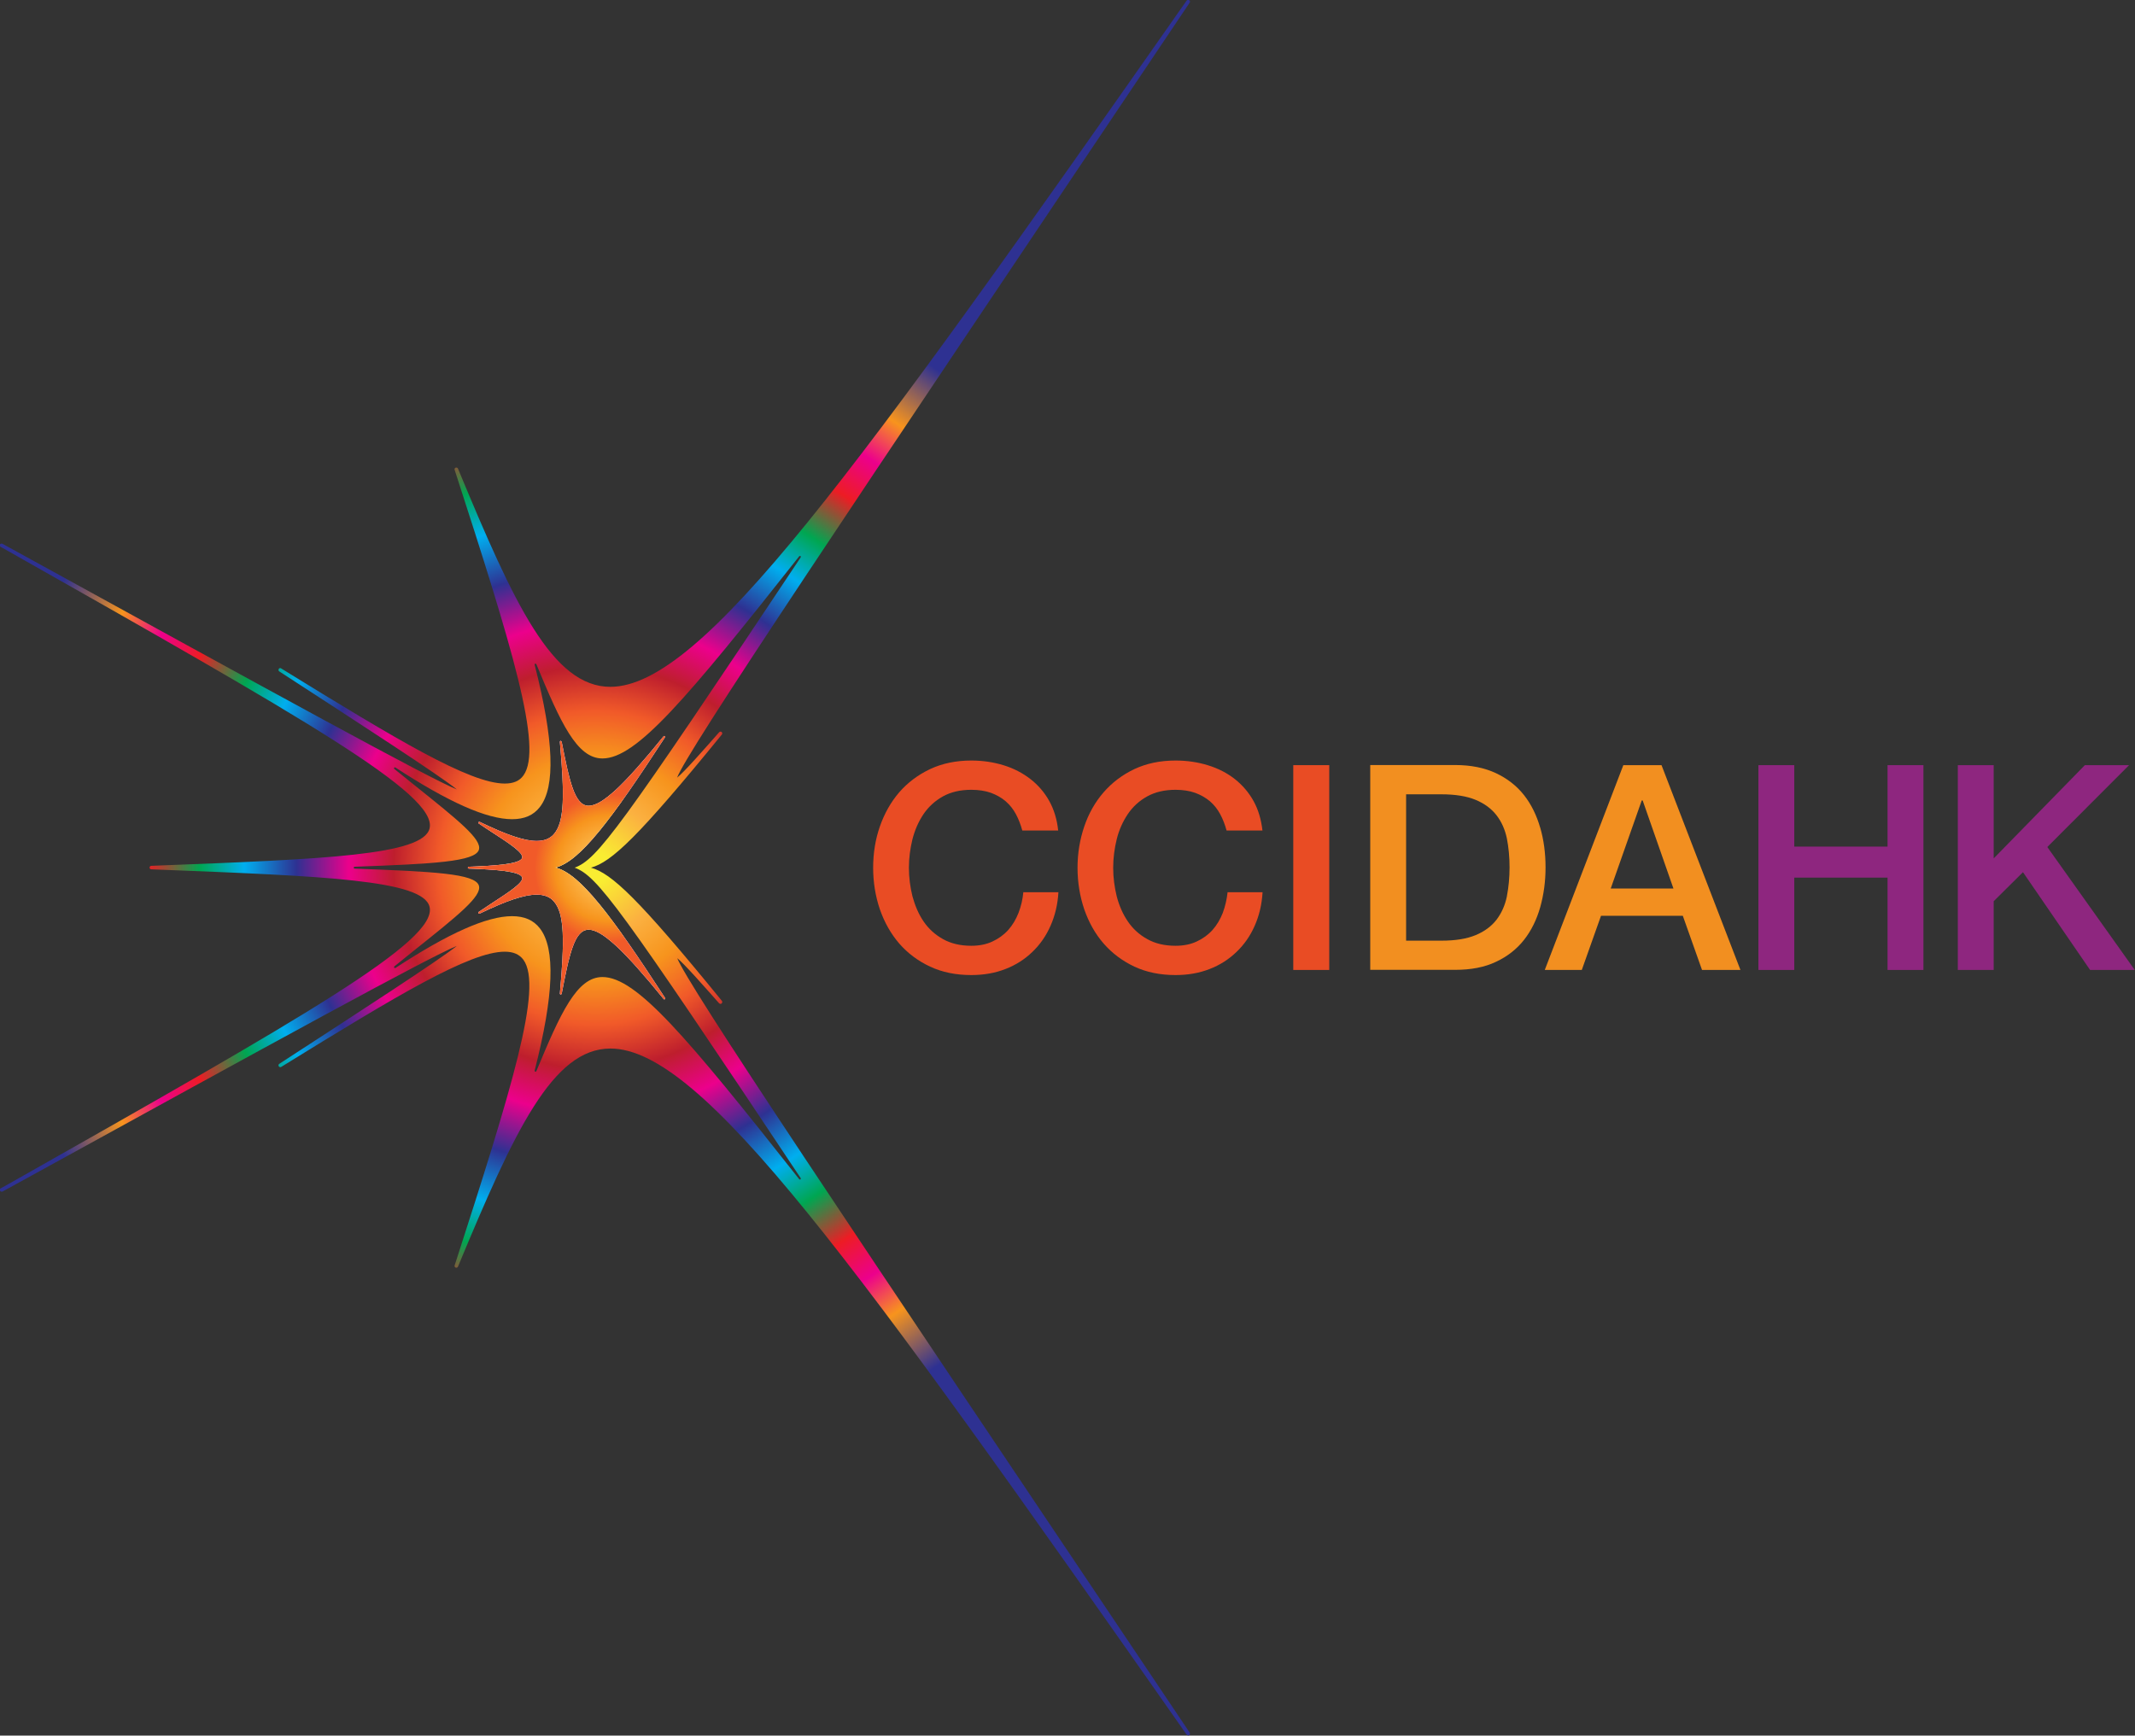 <svg width="123" height="100" viewBox="0 0 123 100" fill="none" xmlns="http://www.w3.org/2000/svg">
<rect x="0" y="0" width="123" height="100" fill="#333333" stroke="none"/>
<g clip-path="url(#clip0_1202_632)">
<path d="M38.314 57.501C38.314 57.501 38.321 57.554 38.301 57.574C38.294 57.574 38.281 57.581 38.274 57.581C38.261 57.581 38.241 57.581 38.234 57.561C35.928 54.727 34.681 53.567 33.914 53.567C33.087 53.567 32.801 55 32.374 57.181L32.354 57.267C32.354 57.267 32.327 57.307 32.301 57.307C32.301 57.307 32.254 57.281 32.254 57.254C32.521 54.267 32.541 52.62 31.894 51.92C31.667 51.667 31.347 51.547 30.921 51.547C30.207 51.547 29.167 51.894 27.634 52.64C27.627 52.64 27.62 52.64 27.607 52.64C27.587 52.64 27.574 52.634 27.56 52.614C27.554 52.587 27.56 52.56 27.58 52.54C27.82 52.38 28.047 52.234 28.26 52.094C29.36 51.373 30.16 50.853 30.081 50.56C29.98 50.193 28.467 50.093 27.007 50.047C26.98 50.047 26.954 50.02 26.954 49.993C26.954 49.967 26.98 49.94 27.007 49.94C28.467 49.887 29.974 49.793 30.081 49.427C30.16 49.133 29.367 48.613 28.26 47.893C28.047 47.76 27.82 47.607 27.58 47.447C27.554 47.433 27.554 47.407 27.56 47.38C27.574 47.36 27.587 47.353 27.607 47.353C27.614 47.353 27.62 47.353 27.634 47.353C29.16 48.1 30.207 48.453 30.921 48.453C31.347 48.453 31.667 48.327 31.894 48.08C32.541 47.373 32.521 45.727 32.254 42.74C32.254 42.713 32.274 42.686 32.301 42.686C32.301 42.686 32.347 42.706 32.354 42.726L32.374 42.813C32.807 44.986 33.094 46.426 33.914 46.426C34.301 46.426 34.801 46.133 35.494 45.493C36.188 44.846 37.074 43.846 38.228 42.426C38.234 42.42 38.254 42.406 38.268 42.406C38.274 42.406 38.288 42.406 38.294 42.413C38.321 42.433 38.321 42.46 38.308 42.486C35.194 47.26 33.434 49.613 32.001 49.987C33.441 50.36 35.194 52.714 38.308 57.487L38.314 57.501Z" fill="url(#paint0_radial_1202_632)"/>
<path d="M39.009 55.2C39.422 55.527 40.656 56.934 41.429 57.807C41.449 57.827 41.482 57.84 41.509 57.84C41.536 57.84 41.556 57.834 41.576 57.814C41.616 57.774 41.622 57.714 41.589 57.667C36.748 51.733 35.235 50.327 34.048 49.993C35.235 49.66 36.748 48.253 41.589 42.319C41.622 42.279 41.616 42.213 41.576 42.179C41.556 42.16 41.536 42.153 41.509 42.153C41.482 42.153 41.449 42.166 41.429 42.193C40.602 43.133 39.402 44.5 39.009 44.806C39.575 43.3 48.243 30.365 68.54 0.15C68.573 0.103 68.56 0.043 68.513 0.01C68.493 -0.003 68.473 -0.01 68.453 -0.01C68.426 -0.01 68.393 0.003 68.366 0.03C58.765 13.738 51.777 23.618 46.536 30.079C41.296 36.539 37.802 39.566 35.168 39.573C31.834 39.573 29.627 34.826 26.387 27.005C26.373 26.965 26.333 26.939 26.293 26.939C26.28 26.939 26.267 26.939 26.253 26.945C26.2 26.965 26.173 27.018 26.193 27.072C29.494 37.259 31.301 43.099 30.154 44.68C29.927 45 29.574 45.146 29.081 45.146C27.067 45.146 22.873 42.626 16.199 38.513C16.185 38.499 16.165 38.493 16.145 38.493C16.105 38.493 16.072 38.513 16.059 38.546C16.032 38.593 16.038 38.653 16.092 38.686C20.813 41.753 25.3 44.66 26.32 45.486C24.666 44.806 16.239 40.186 0.143 31.332C0.13 31.325 0.11 31.319 0.09 31.319C0.056 31.319 0.016 31.339 0.003 31.372C-0.024 31.425 -0.004 31.485 0.043 31.512L0.53 31.785C17.485 41.386 25.227 45.766 24.747 47.733C24.373 49.28 18.659 49.5 9.198 49.867L8.717 49.887C8.664 49.887 8.617 49.933 8.617 49.987C8.617 50.04 8.657 50.087 8.717 50.087L9.198 50.107C18.659 50.48 24.373 50.7 24.747 52.247C25.227 54.22 17.485 58.601 0.536 68.195L0.043 68.468C-0.01 68.495 -0.03 68.555 0.003 68.608C0.023 68.641 0.056 68.661 0.09 68.661C0.11 68.661 0.13 68.661 0.143 68.655C16.239 59.801 24.666 55.18 26.32 54.5C25.293 55.32 20.813 58.227 16.092 61.294C16.038 61.327 16.032 61.387 16.059 61.441C16.079 61.467 16.112 61.487 16.145 61.487C16.165 61.487 16.185 61.487 16.199 61.474C22.873 57.354 27.06 54.834 29.081 54.834C29.574 54.834 29.921 54.987 30.154 55.3C31.294 56.874 29.487 62.714 26.193 72.908C26.173 72.962 26.2 73.015 26.253 73.035C26.267 73.035 26.28 73.041 26.293 73.041C26.333 73.041 26.373 73.015 26.387 72.975C29.634 65.154 31.841 60.414 35.168 60.414C40.435 60.414 49.15 72.535 68.366 99.95C68.393 99.977 68.419 99.99 68.453 99.99C68.48 99.99 68.493 99.99 68.513 99.977C68.56 99.943 68.566 99.877 68.54 99.83C48.27 69.655 39.595 56.72 39.009 55.187V55.2ZM46.116 67.954C46.116 67.954 46.096 67.961 46.083 67.961C46.07 67.961 46.056 67.954 46.043 67.941C39.509 59.661 36.655 56.294 34.708 56.294C33.234 56.294 32.301 58.347 30.901 61.714C30.901 61.734 30.874 61.747 30.854 61.747C30.854 61.747 30.847 61.747 30.841 61.747C30.814 61.747 30.801 61.714 30.801 61.687C31.914 57.334 32.008 54.647 31.101 53.487C30.734 53.014 30.207 52.787 29.5 52.787C28.047 52.787 25.847 53.767 22.779 55.774C22.773 55.774 22.759 55.774 22.753 55.774C22.733 55.774 22.72 55.774 22.713 55.754C22.693 55.727 22.7 55.7 22.72 55.68C23.133 55.347 23.52 55.04 23.886 54.74C26.4 52.733 27.787 51.627 27.587 51.02C27.36 50.333 24.98 50.22 20.426 50.047C20.399 50.047 20.379 50.02 20.379 49.993C20.379 49.967 20.399 49.94 20.426 49.94C24.973 49.773 27.36 49.647 27.587 48.967C27.787 48.367 26.4 47.26 23.886 45.246C23.52 44.953 23.133 44.64 22.72 44.306C22.693 44.293 22.693 44.26 22.713 44.233C22.72 44.22 22.739 44.213 22.753 44.213C22.759 44.213 22.773 44.213 22.779 44.22C25.847 46.226 28.047 47.2 29.5 47.2C30.214 47.2 30.734 46.973 31.101 46.5C32.008 45.34 31.914 42.653 30.801 38.299C30.801 38.273 30.807 38.246 30.841 38.239C30.841 38.239 30.847 38.239 30.854 38.239C30.874 38.239 30.894 38.252 30.901 38.273C32.294 41.633 33.228 43.7 34.708 43.7C35.681 43.7 36.882 42.859 38.655 40.979C40.429 39.099 42.776 36.192 46.043 32.052C46.05 32.039 46.07 32.032 46.083 32.032C46.096 32.032 46.11 32.032 46.116 32.039C46.143 32.052 46.143 32.086 46.13 32.112C35.621 47.893 34.415 49.5 33.108 49.993C34.415 50.487 35.621 52.093 46.13 67.881C46.143 67.908 46.136 67.934 46.116 67.954Z" fill="url(#paint1_radial_1202_632)"/>
<path d="M38.314 57.501C38.314 57.501 38.321 57.554 38.301 57.574C38.294 57.574 38.281 57.581 38.274 57.581C38.261 57.581 38.241 57.581 38.234 57.561C35.928 54.727 34.681 53.567 33.914 53.567C33.087 53.567 32.801 55 32.374 57.181L32.354 57.267C32.354 57.267 32.327 57.307 32.301 57.307C32.301 57.307 32.254 57.281 32.254 57.254C32.521 54.267 32.541 52.62 31.894 51.92C31.667 51.667 31.347 51.547 30.921 51.547C30.207 51.547 29.167 51.894 27.634 52.64C27.627 52.64 27.62 52.64 27.607 52.64C27.587 52.64 27.574 52.634 27.56 52.614C27.554 52.587 27.56 52.56 27.58 52.54C27.82 52.38 28.047 52.234 28.26 52.094C29.36 51.373 30.16 50.853 30.081 50.56C29.98 50.193 28.467 50.093 27.007 50.047C26.98 50.047 26.954 50.02 26.954 49.993C26.954 49.967 26.98 49.94 27.007 49.94C28.467 49.887 29.974 49.793 30.081 49.427C30.16 49.133 29.367 48.613 28.26 47.893C28.047 47.76 27.82 47.607 27.58 47.447C27.554 47.433 27.554 47.407 27.56 47.38C27.574 47.36 27.587 47.353 27.607 47.353C27.614 47.353 27.62 47.353 27.634 47.353C29.16 48.1 30.207 48.453 30.921 48.453C31.347 48.453 31.667 48.327 31.894 48.08C32.541 47.373 32.521 45.727 32.254 42.74C32.254 42.713 32.274 42.686 32.301 42.686C32.301 42.686 32.347 42.706 32.354 42.726L32.374 42.813C32.807 44.986 33.094 46.426 33.914 46.426C34.301 46.426 34.801 46.133 35.494 45.493C36.188 44.846 37.074 43.846 38.228 42.426C38.234 42.42 38.254 42.406 38.268 42.406C38.274 42.406 38.288 42.406 38.294 42.413C38.321 42.433 38.321 42.46 38.308 42.486C35.194 47.26 33.434 49.613 32.001 49.987C33.441 50.36 35.194 52.714 38.308 57.487L38.314 57.501Z" fill="white"/>
<path d="M38.314 57.501C38.314 57.501 38.321 57.554 38.301 57.574C38.294 57.574 38.281 57.581 38.274 57.581C38.261 57.581 38.241 57.581 38.234 57.561C35.928 54.727 34.681 53.567 33.914 53.567C33.087 53.567 32.801 55 32.374 57.181L32.354 57.267C32.354 57.267 32.327 57.307 32.301 57.307C32.301 57.307 32.254 57.281 32.254 57.254C32.521 54.267 32.541 52.62 31.894 51.92C31.667 51.667 31.347 51.547 30.921 51.547C30.207 51.547 29.167 51.894 27.634 52.64C27.627 52.64 27.62 52.64 27.607 52.64C27.587 52.64 27.574 52.634 27.56 52.614C27.554 52.587 27.56 52.56 27.58 52.54C27.82 52.38 28.047 52.234 28.26 52.094C29.36 51.373 30.16 50.853 30.081 50.56C29.98 50.193 28.467 50.093 27.007 50.047C26.98 50.047 26.954 50.02 26.954 49.993C26.954 49.967 26.98 49.94 27.007 49.94C28.467 49.887 29.974 49.793 30.081 49.427C30.16 49.133 29.367 48.613 28.26 47.893C28.047 47.76 27.82 47.607 27.58 47.447C27.554 47.433 27.554 47.407 27.56 47.38C27.574 47.36 27.587 47.353 27.607 47.353C27.614 47.353 27.62 47.353 27.634 47.353C29.16 48.1 30.207 48.453 30.921 48.453C31.347 48.453 31.667 48.327 31.894 48.08C32.541 47.373 32.521 45.727 32.254 42.74C32.254 42.713 32.274 42.686 32.301 42.686C32.301 42.686 32.347 42.706 32.354 42.726L32.374 42.813C32.807 44.986 33.094 46.426 33.914 46.426C34.301 46.426 34.801 46.133 35.494 45.493C36.188 44.846 37.074 43.846 38.228 42.426C38.234 42.42 38.254 42.406 38.268 42.406C38.274 42.406 38.288 42.406 38.294 42.413C38.321 42.433 38.321 42.46 38.308 42.486C35.194 47.26 33.434 49.613 32.001 49.987C33.441 50.36 35.194 52.714 38.308 57.487L38.314 57.501Z" fill="url(#paint2_radial_1202_632)"/>
<path d="M58.957 51.393C58.917 51.826 58.823 52.22 58.677 52.6C58.53 52.973 58.337 53.3 58.083 53.586C57.83 53.866 57.523 54.086 57.177 54.246C56.823 54.413 56.417 54.493 55.957 54.493C55.33 54.493 54.783 54.366 54.323 54.106C53.87 53.853 53.497 53.513 53.21 53.093C52.923 52.673 52.717 52.186 52.57 51.653C52.437 51.113 52.363 50.56 52.363 50C52.363 49.44 52.437 48.886 52.57 48.346C52.71 47.806 52.923 47.326 53.21 46.9C53.497 46.48 53.87 46.14 54.323 45.886C54.783 45.633 55.323 45.506 55.957 45.506C56.39 45.506 56.763 45.566 57.09 45.68C57.41 45.8 57.697 45.96 57.937 46.166C58.183 46.38 58.377 46.626 58.53 46.913C58.683 47.2 58.803 47.513 58.897 47.853H60.963C60.897 47.213 60.723 46.646 60.45 46.153C60.177 45.66 59.81 45.233 59.363 44.886C58.917 44.54 58.403 44.273 57.823 44.093C57.237 43.913 56.617 43.82 55.957 43.82C55.077 43.82 54.283 43.986 53.583 44.313C52.883 44.646 52.29 45.093 51.803 45.653C51.323 46.213 50.95 46.873 50.69 47.62C50.43 48.366 50.303 49.16 50.303 50C50.303 50.84 50.437 51.646 50.69 52.393C50.95 53.14 51.323 53.8 51.803 54.36C52.29 54.92 52.883 55.366 53.583 55.693C54.283 56.02 55.07 56.18 55.957 56.18C56.67 56.18 57.33 56.066 57.923 55.833C58.517 55.606 59.037 55.273 59.477 54.846C59.917 54.426 60.27 53.92 60.523 53.34C60.783 52.753 60.937 52.106 60.977 51.406H58.963L58.957 51.393Z" fill="#E94C24"/>
<path d="M70.725 51.393C70.678 51.826 70.585 52.22 70.445 52.6C70.298 52.973 70.105 53.3 69.852 53.586C69.598 53.866 69.292 54.086 68.945 54.246C68.592 54.413 68.178 54.493 67.725 54.493C67.092 54.493 66.552 54.366 66.092 54.106C65.632 53.853 65.265 53.513 64.978 53.093C64.692 52.673 64.478 52.186 64.338 51.653C64.205 51.113 64.132 50.56 64.132 50C64.132 49.44 64.205 48.886 64.338 48.346C64.472 47.806 64.692 47.326 64.978 46.9C65.265 46.48 65.632 46.14 66.092 45.886C66.552 45.633 67.092 45.506 67.725 45.506C68.152 45.506 68.532 45.566 68.852 45.68C69.178 45.8 69.458 45.96 69.705 46.166C69.952 46.38 70.145 46.626 70.298 46.913C70.452 47.2 70.572 47.513 70.665 47.853H72.732C72.658 47.213 72.492 46.646 72.218 46.153C71.945 45.66 71.578 45.233 71.138 44.886C70.698 44.54 70.178 44.273 69.592 44.093C69.012 43.913 68.385 43.82 67.725 43.82C66.838 43.82 66.052 43.986 65.352 44.313C64.652 44.646 64.065 45.093 63.578 45.653C63.092 46.213 62.718 46.873 62.465 47.62C62.212 48.366 62.078 49.16 62.078 50C62.078 50.84 62.212 51.646 62.465 52.393C62.725 53.14 63.092 53.8 63.578 54.36C64.065 54.92 64.658 55.366 65.352 55.693C66.052 56.02 66.838 56.18 67.725 56.18C68.438 56.18 69.092 56.066 69.685 55.833C70.278 55.606 70.798 55.273 71.238 54.846C71.678 54.426 72.032 53.92 72.285 53.34C72.545 52.753 72.698 52.106 72.738 51.406H70.725V51.393Z" fill="#E94C24"/>
<path d="M74.507 44.086V55.886H76.58V44.086H74.507Z" fill="#E94C24"/>
<path d="M88.734 47.693C88.528 46.979 88.221 46.346 87.801 45.813C87.381 45.279 86.841 44.859 86.181 44.546C85.521 44.239 84.741 44.079 83.834 44.079H78.941V55.879H83.834C84.741 55.879 85.521 55.733 86.181 55.419C86.841 55.113 87.381 54.686 87.801 54.153C88.221 53.619 88.528 52.993 88.734 52.273C88.934 51.559 89.041 50.793 89.041 49.979C89.041 49.166 88.941 48.399 88.734 47.686V47.693ZM86.814 51.646C86.708 52.159 86.508 52.606 86.221 52.986C85.928 53.366 85.528 53.666 85.014 53.879C84.501 54.093 83.841 54.199 83.041 54.199H81.008V45.766H83.041C83.841 45.766 84.501 45.873 85.014 46.086C85.528 46.299 85.928 46.599 86.221 46.979C86.514 47.359 86.708 47.806 86.814 48.313C86.914 48.826 86.968 49.379 86.968 49.973C86.968 50.566 86.914 51.119 86.814 51.633V51.646Z" fill="#F28F20"/>
<path d="M95.722 44.086H93.522L88.996 55.886H91.129L92.236 52.766H96.949L98.056 55.886H100.269L95.722 44.086ZM92.796 51.193L94.582 46.12H94.636L96.409 51.193H92.802H92.796Z" fill="#F28F20"/>
<path d="M108.744 44.086V48.779H103.371V44.086H101.304V55.886H103.371V50.566H108.744V55.886H110.811V44.086H108.744Z" fill="#8E267F"/>
<path d="M117.952 48.8L122.659 44.086H120.112L114.859 49.459V44.086H112.792V55.886H114.859V51.926L116.546 50.253L120.412 55.886H122.986L117.946 48.8H117.952Z" fill="#8E267F"/>
</g>
<defs>
<radialGradient id="paint0_radial_1202_632" cx="0" cy="0" r="1" gradientUnits="userSpaceOnUse" gradientTransform="translate(32.634 50) scale(6.7 6.7)">
<stop offset="0.02" stop-color="#F9ED32"/>
<stop offset="0.09" stop-color="#FBB040"/>
<stop offset="0.15" stop-color="#F7941D"/>
<stop offset="0.21" stop-color="#F15A29"/>
<stop offset="0.27" stop-color="#BE1E2D"/>
<stop offset="0.33" stop-color="#EC008C"/>
<stop offset="0.4" stop-color="#2E3192"/>
<stop offset="0.47" stop-color="#00AEEF"/>
<stop offset="0.53" stop-color="#00A651"/>
<stop offset="0.6" stop-color="#ED1C24"/>
<stop offset="0.66" stop-color="#EC008C"/>
<stop offset="0.72" stop-color="#F7941D"/>
<stop offset="0.81" stop-color="#2E3192"/>
</radialGradient>
<radialGradient id="paint1_radial_1202_632" cx="0" cy="0" r="1" gradientUnits="userSpaceOnUse" gradientTransform="translate(34.281 50) scale(42.873 42.87)">
<stop offset="0.02" stop-color="#F9ED32"/>
<stop offset="0.09" stop-color="#FBB040"/>
<stop offset="0.15" stop-color="#F7941D"/>
<stop offset="0.21" stop-color="#F15A29"/>
<stop offset="0.27" stop-color="#BE1E2D"/>
<stop offset="0.33" stop-color="#EC008C"/>
<stop offset="0.4" stop-color="#2E3192"/>
<stop offset="0.47" stop-color="#00AEEF"/>
<stop offset="0.53" stop-color="#00A651"/>
<stop offset="0.6" stop-color="#ED1C24"/>
<stop offset="0.66" stop-color="#EC008C"/>
<stop offset="0.72" stop-color="#F7941D"/>
<stop offset="0.81" stop-color="#2E3192"/>
</radialGradient>
<radialGradient id="paint2_radial_1202_632" cx="0" cy="0" r="1" gradientUnits="userSpaceOnUse" gradientTransform="translate(35.054 50.027) scale(20.268 20.268)">
<stop offset="0.02" stop-color="#F9ED32"/>
<stop offset="0.09" stop-color="#FBB040"/>
<stop offset="0.15" stop-color="#F7941D"/>
<stop offset="0.21" stop-color="#F15A29"/>
</radialGradient>
<clipPath id="clip0_1202_632">
<rect width="123" height="100" fill="white"/>
</clipPath>
</defs>
</svg>
